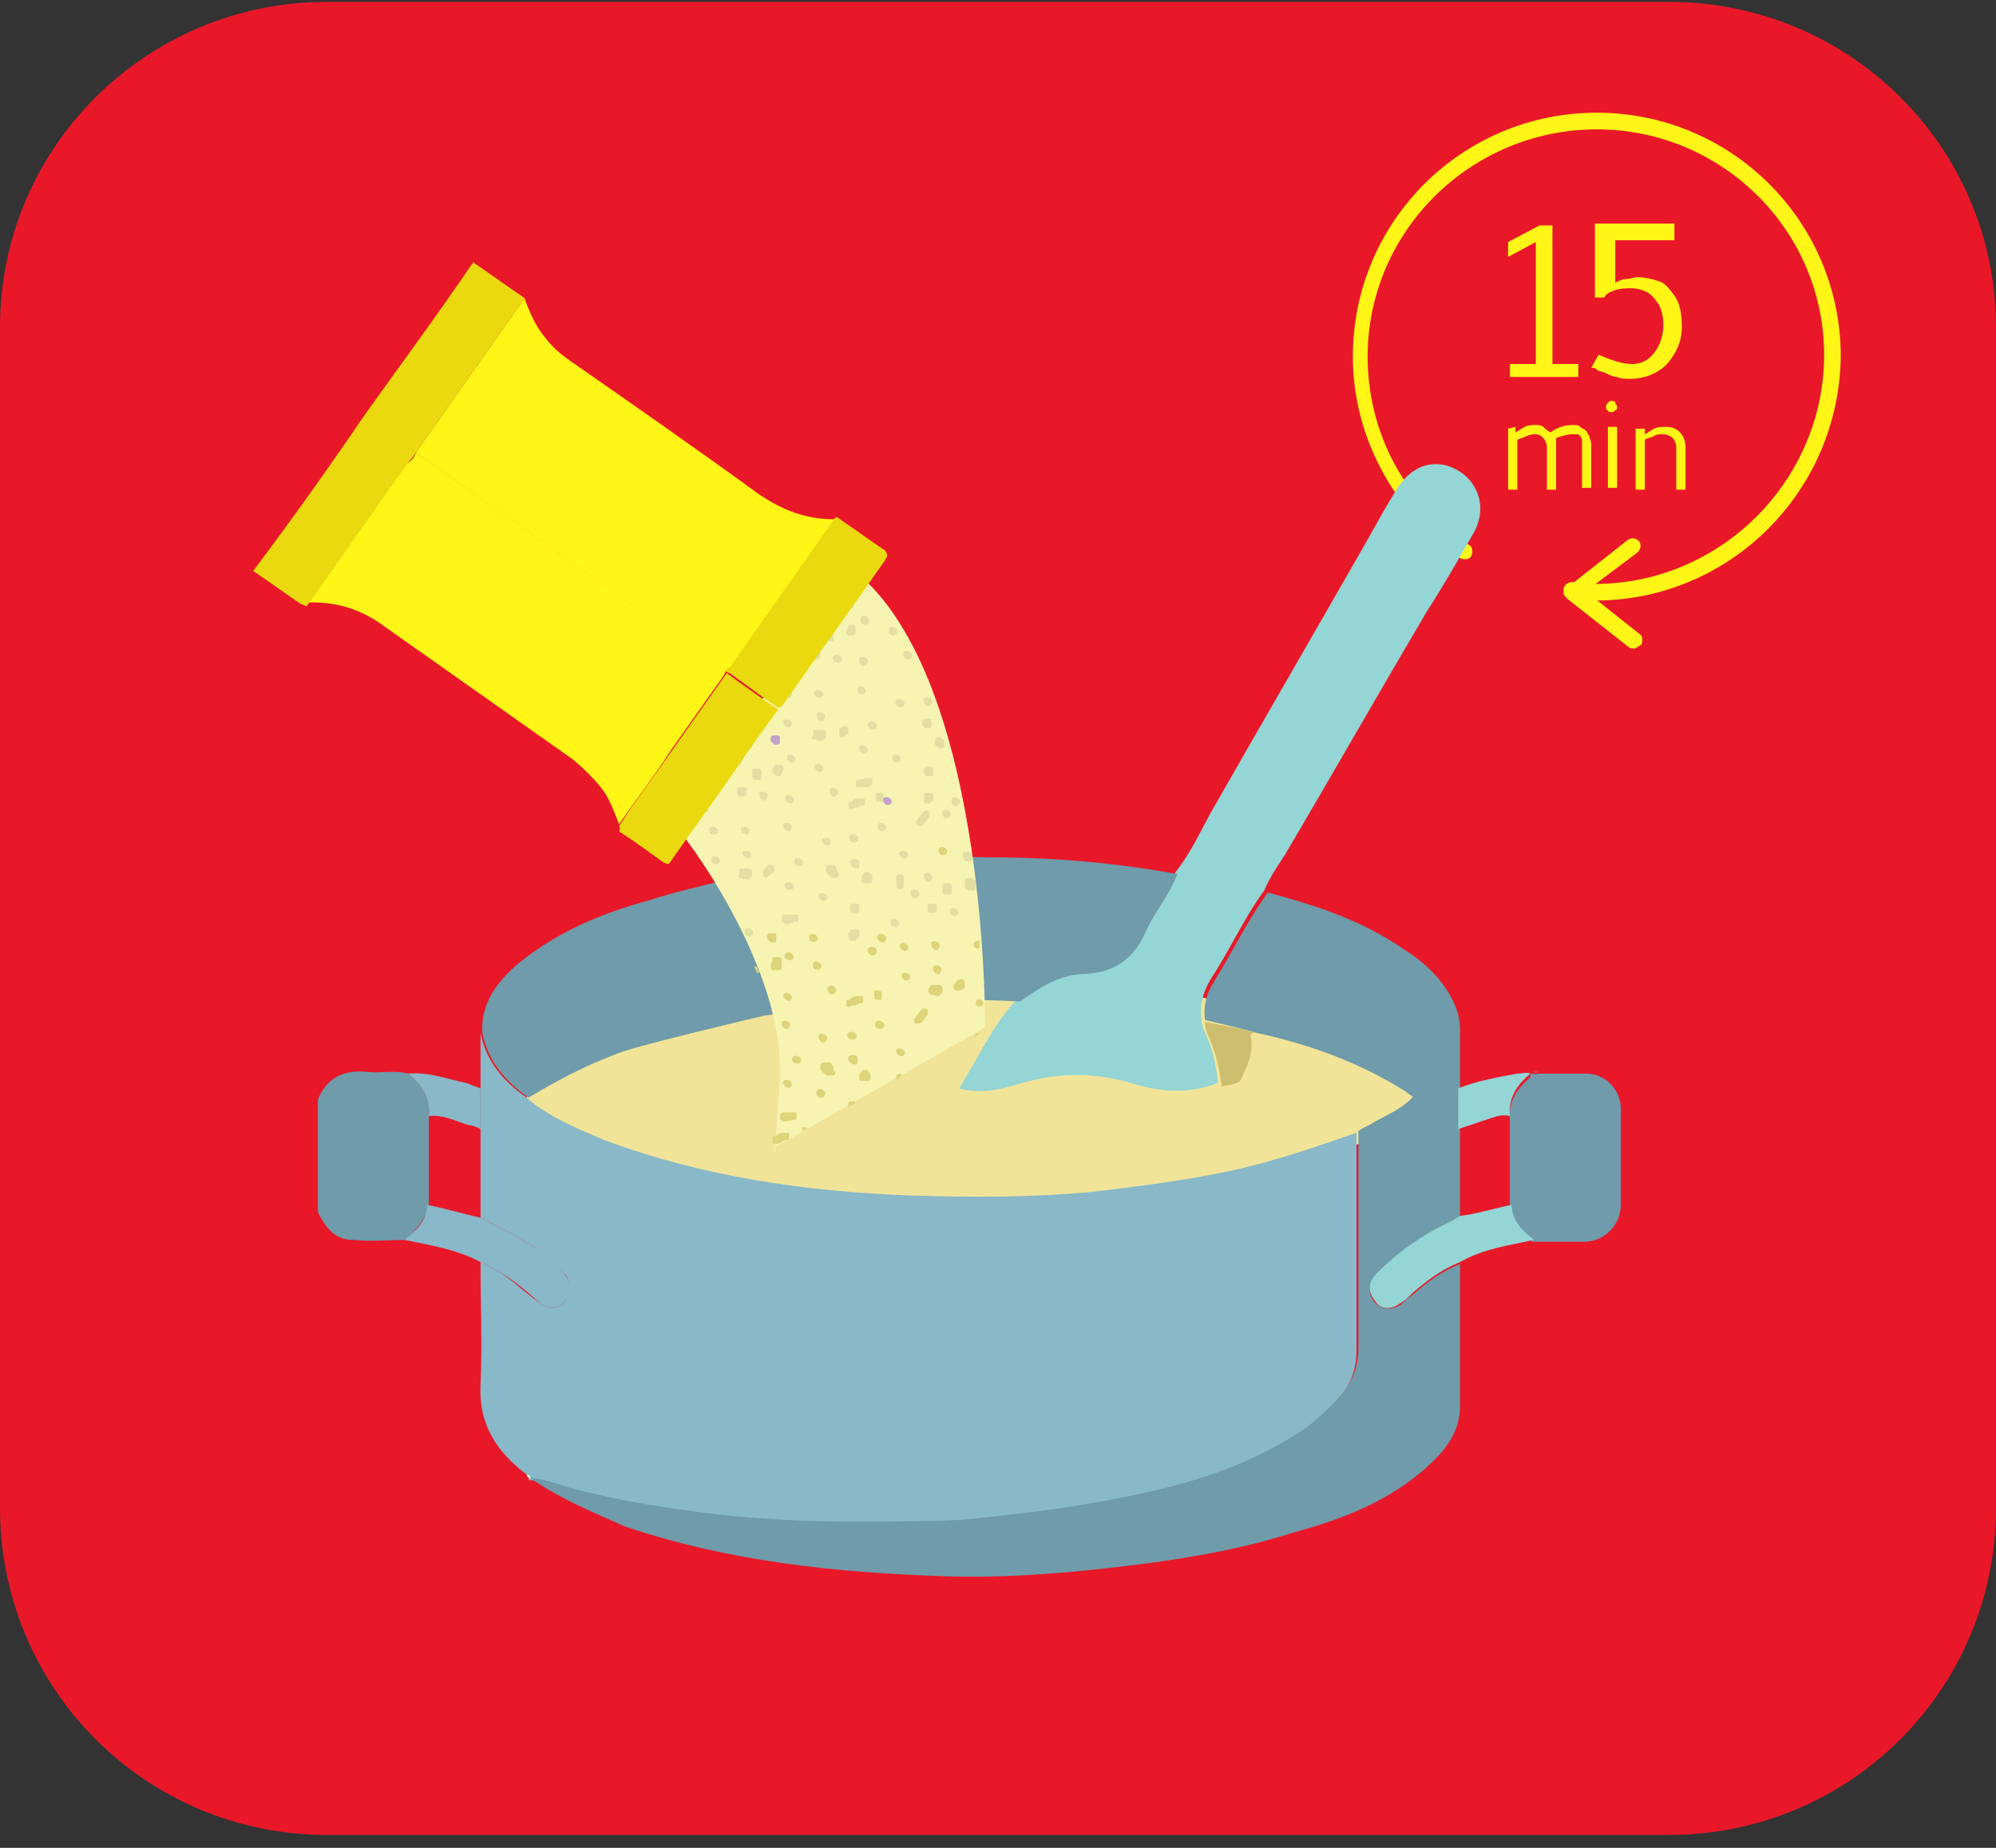 <?xml version="1.0" encoding="utf-8"?>
<!-- Generator: Adobe Illustrator 28.0.0, SVG Export Plug-In . SVG Version: 6.00 Build 0)  -->
<svg version="1.1" id="Layer_1" xmlns="http://www.w3.org/2000/svg" xmlns:xlink="http://www.w3.org/1999/xlink" x="0px" y="0px"
	 viewBox="0 0 108 100" style="enable-background:new 0 0 108 100;" xml:space="preserve">
<rect x="0" y="0" width="108" height="100" fill="#333333" stroke="none"/>
<style type="text/css">
	.st0{fill:#E91829;}
	.st1{fill:#FFF617;}
	.st2{fill:#F1E498;}
	.st3{fill:#6F9BAA;}
	.st4{fill:#89B8C8;}
	.st5{fill:#94D5D5;}
	.st6{fill:#FCF8C7;}
	.st7{fill:#5C9FD3;}
	.st8{fill:#CDBE6F;}
	.st9{fill:#F7F4B2;}
	.st10{fill:#E3DFA3;}
	.st11{fill:#C1A3CD;}
	.st12{fill:#DDD47B;}
	.st13{fill:#EAD90F;}
</style>
<path class="st0" d="M90.3,0.1H17.7C7.9,0.1,0,8,0,17.7v63.9c0,9.8,7.9,17.7,17.7,17.7h72.6c9.8,0,17.7-7.9,17.7-17.7V17.7
	C108,8,100.1,0.1,90.3,0.1z"/>
<path class="st1" d="M86.3,32.5c-0.4,0-0.8,0-1.3-0.1c-0.2,0-0.4-0.2-0.4-0.5c0-0.2,0.2-0.4,0.5-0.4c0.4,0,0.8,0.1,1.2,0.1
	c6.8,0,12.4-5.6,12.4-12.4C98.7,12.5,93.2,7,86.4,7C79.6,7,74,12.5,74,19.3c0,4.1,2,7.9,5.5,10.2c0.2,0.1,0.2,0.4,0.1,0.6
	c-0.1,0.2-0.4,0.2-0.6,0.1c-3.6-2.5-5.8-6.6-5.8-10.9c0-7.3,5.9-13.2,13.2-13.2c7.3,0,13.2,5.9,13.2,13.2
	C99.5,26.6,93.6,32.5,86.3,32.5z"/>
<path class="st1" d="M88.4,35.1c0,0-0.2,0-0.3-0.1l-3.3-2.6c0,0-0.2-0.2-0.2-0.3c0-0.1,0.1-0.2,0.2-0.3l3.3-2.6
	c0.2-0.1,0.4-0.1,0.6,0.1c0.1,0.2,0.1,0.4-0.1,0.6L85.8,32l2.9,2.3c0.2,0.1,0.2,0.4,0.1,0.6C88.6,35,88.5,35.1,88.4,35.1z"/>
<path class="st1" d="M82,23.1c0,0,0,0.2,0,0.3c0.2-0.1,0.3-0.2,0.5-0.3c0.2-0.1,0.4-0.1,0.6-0.1c0.1,0,0.3,0,0.4,0.1
	c0.1,0.1,0.2,0.2,0.4,0.3c0.4-0.3,0.8-0.4,1.2-0.4c0.2,0,0.3,0,0.4,0.1c0.1,0.1,0.2,0.1,0.3,0.2c0.1,0.1,0.1,0.2,0.2,0.3
	c0,0.1,0.1,0.3,0.1,0.4v2.4h-0.5v-2.3c0,0,0-0.2,0-0.3c0-0.1-0.1-0.2-0.1-0.2c-0.1-0.1-0.1-0.1-0.2-0.1c-0.1,0-0.2,0-0.2,0
	c-0.3,0-0.6,0.1-0.9,0.2c0,0.1,0,0.3,0,0.4v2.4h-0.5v-2.3c0-0.2-0.1-0.4-0.2-0.5c-0.1-0.1-0.2-0.2-0.4-0.2c-0.1,0-0.3,0-0.5,0.1
	s-0.3,0.1-0.5,0.2v2.7h-0.5v-2.9c0,0,0-0.3,0-0.4L82,23.1L82,23.1z"/>
<path class="st1" d="M86.9,22c0,0,0-0.1,0.1-0.2c0.1-0.1,0.1-0.1,0.2-0.1c0.1,0,0.2,0,0.2,0.1c0,0.1,0.1,0.1,0.1,0.2
	c0,0.1,0,0.2-0.1,0.2c-0.1,0.1-0.1,0.1-0.2,0.1c-0.1,0-0.2,0-0.2-0.1C86.9,22.2,86.9,22.1,86.9,22L86.9,22z M87,23.1h0.5v3.3H87
	V23.1z"/>
<path class="st1" d="M88.5,23.6c0,0,0-0.3,0-0.4h0.5c0,0,0,0.2,0,0.3c0.2-0.1,0.3-0.2,0.5-0.3c0.2-0.1,0.4-0.1,0.6-0.1
	c0.4,0,0.6,0.1,0.8,0.3c0.2,0.2,0.3,0.5,0.3,0.8v2.3h-0.5v-2.3c0-0.2-0.1-0.4-0.2-0.5c-0.1-0.1-0.3-0.2-0.5-0.2
	c-0.2,0-0.4,0-0.5,0.1c-0.2,0.1-0.4,0.1-0.5,0.2v2.7h-0.5L88.5,23.6L88.5,23.6z"/>
<path class="st1" d="M83.1,19.7v-6.6l-1.5,0.8v-0.8l1.7-0.9H84v7.5h1.4v0.7h-3.7v-0.7H83.1L83.1,19.7z"/>
<path class="st1" d="M90.6,12.2V13h-3.2v2.3c0.2-0.1,0.4-0.2,0.6-0.2s0.4-0.1,0.6-0.1c0.4,0,0.8,0.1,1.1,0.2
	c0.4,0.1,0.6,0.4,0.9,0.8c0.3,0.4,0.4,1,0.4,1.7c0,0.8-0.3,1.4-0.8,2c-0.5,0.5-1.2,0.8-2,0.8c-0.3,0-0.5,0-0.7-0.1
	c-0.2,0-0.4-0.1-0.6-0.2c-0.2-0.1-0.4-0.1-0.5-0.2c-0.1-0.1-0.2-0.1-0.3-0.1l0.4-0.7c0.7,0.3,1.3,0.5,1.8,0.5c0.5,0,0.9-0.2,1.2-0.6
	c0.3-0.4,0.5-0.9,0.5-1.5c0-0.5-0.1-0.9-0.3-1.2c-0.2-0.3-0.4-0.5-0.6-0.6c-0.2-0.1-0.5-0.2-0.8-0.2c-0.3,0-0.6,0-0.9,0.1
	s-0.5,0.2-0.6,0.4h-0.5v-4H90.6z"/>
<path class="st2" d="M27.6,60.3c0,0,7.2-9.3,29.7-7.1c0,0,10-0.7,19.7,5.9c0,0-9.1,10.5-30.7,6.6C24.7,61.8,38.9,66.1,27.6,60.3"/>
<path class="st3" d="M22,67.1c-0.9,0-1.9,0.1-2.9,0c-1,0-1.5-0.7-1.9-1.5v-6.1c0.5-1.2,1.4-1.6,2.6-1.5c0.8,0.1,1.5-0.1,2.3,0.1
	c0.7,0.6,1.2,1.3,1.1,2.3c0,1.6,0,3.2,0,4.7C23.1,66,22.5,66.5,22,67.1"/>
<path class="st4" d="M28.5,79.8c-1.6-1.2-2.6-2.7-2.5-4.8c0.1-2.3,0-4.5,0-6.7c0.2,0,0.4,0.2,0.6,0.3c1,0.5,1.7,1.3,2.6,1.9
	c0.5,0.4,1.1,0.3,1.4-0.1c0.3-0.4,0.3-1.2-0.1-1.5c-0.5-0.5-1.1-0.9-1.6-1.4C28,66.9,27,66.4,26,65.9c0-1.6,0-3.2,0-4.8
	c0-0.7,0-1.5,0-2.2c0-1,0-2,0-3c0.3,1.5,1.2,2.6,2.5,3.5c0,0,0.1,0.1,0.1,0.1c1.2,1,2.7,1.6,4.1,2.2c5.4,2,11,2.8,16.7,3
	c3.2,0.1,6.5,0.1,9.7-0.2c2.5-0.3,4.9-0.6,7.3-1.1c2.4-0.5,4.7-1.3,7-2.1c0,3.9,0,7.9,0,11.8c0,0.9-0.3,1.9-1,2.6
	c-0.7,0.8-1.5,1.5-2.5,2.1c-2.4,1.5-5,2.3-7.7,3c-2,0.5-4.1,0.9-6.2,1.1c-1.9,0.2-3.7,0.5-5.6,0.5c-4.3,0.1-8.7,0.1-12.9-0.5
	c-2.3-0.4-4.6-0.7-6.8-1.3c-0.7-0.2-1.4-0.5-2.1-0.5C28.7,79.9,28.5,79.8,28.5,79.8"/>
<path class="st3" d="M28.7,80c0.7,0,1.4,0.3,2.1,0.5c2.2,0.6,4.5,1,6.8,1.3c4.3,0.6,8.6,0.6,12.9,0.5c1.9,0,3.7-0.3,5.6-0.5
	c2.1-0.3,4.1-0.6,6.2-1.1c2.7-0.6,5.3-1.5,7.7-3c0.9-0.5,1.7-1.3,2.5-2.1c0.6-0.7,1-1.6,1-2.6c0-3.9,0-7.9,0-11.8
	c0.3-0.2,0.6-0.3,0.9-0.5c0.7-0.4,1.5-0.7,2.1-1.4c0.3-0.1,0.5-0.3,0.8-0.5c0.9-0.9,1.6-1.9,1.7-3.2c0,1.1,0,2.2,0,3.3
	c0,0.7,0,1.5,0,2.2v4.8c-0.2,0.1-0.3,0.2-0.5,0.3c-1.5,0.6-2.9,1.6-4,2.8c-0.5,0.5-0.5,1-0.1,1.5c0.4,0.4,0.9,0.4,1.4,0.1
	c0.2-0.2,0.4-0.4,0.6-0.5c0.8-0.7,1.6-1.3,2.6-1.7c0,2.6,0,5.1,0,7.7c0,1.4-0.8,2.4-1.8,3.3c-2,1.8-4.5,2.8-7.1,3.5
	c-3.4,1.1-6.9,1.6-10.5,2c-2.8,0.3-5.7,0.5-8.5,0.4c-5.9-0.2-11.7-0.8-17.3-2.7C32,81.8,30.3,81.1,28.7,80"/>
<path class="st3" d="M65.2,55.2c-0.1-0.8,0.1-1.5,0.5-2.1c1-1.6,1.8-3.3,2.9-4.8c2.6,0.7,5.1,1.5,7.4,3.1c0.8,0.5,1.5,1.1,2.1,1.9
	c0.5,0.7,0.9,1.5,0.9,2.4c-0.1,1.3-0.8,2.3-1.7,3.2c-0.2,0.2-0.5,0.4-0.8,0.5c-0.1-0.1-0.3-0.2-0.4-0.3c-2.5-1.6-5.3-2.6-8.1-3.2
	C67,55.6,66,55.4,65.2,55.2"/>
<path class="st3" d="M82.8,58.1c0,0,0.1,0,0.2,0c0.1,0.1,0.1,0,0.2,0c0.9,0,1.7,0,2.6,0c1.1,0,1.9,0.9,1.9,1.9c0,1.7,0,3.4,0,5.2
	c0,1.1-0.9,2-2,2c-0.9,0-1.9,0-2.8,0c-0.6-0.5-1.2-1-1.2-1.9c0-1.6,0-3.2,0-4.7c-0.1-1,0.4-1.7,1.1-2.3"/>
<path class="st4" d="M26,65.9c1,0.5,2,1,2.9,1.6c0.6,0.4,1.1,0.9,1.6,1.4c0.4,0.4,0.5,1.1,0.1,1.5c-0.3,0.4-0.9,0.5-1.4,0.1
	c-0.8-0.7-1.6-1.4-2.6-1.9c-0.2-0.1-0.4-0.3-0.6-0.3c-1.3-0.7-2.7-0.9-4.1-1.2c0.6-0.5,1.2-1,1.2-1.9C24.1,65.4,25.1,65.7,26,65.9z"
	/>
<path class="st5" d="M81.8,65.2c0,0.9,0.6,1.4,1.2,1.9c-1.4,0.3-2.8,0.5-4,1.2c-1,0.4-1.8,1-2.6,1.7c-0.2,0.2-0.4,0.4-0.6,0.5
	c-0.5,0.4-1.1,0.4-1.4-0.1c-0.4-0.5-0.4-1,0.1-1.5c1.2-1.2,2.5-2.1,4-2.8c0.2-0.1,0.3-0.2,0.5-0.3C79.9,65.7,80.8,65.4,81.8,65.2"/>
<path class="st4" d="M26,58.9c0,0.7,0,1.5,0,2.2c-0.2-0.1-0.4-0.2-0.6-0.2c-0.7-0.2-1.4-0.6-2.2-0.5c0.1-1-0.4-1.7-1.1-2.3
	c1.1-0.1,2.1,0.3,3.1,0.5C25.5,58.7,25.7,58.8,26,58.9"/>
<path class="st5" d="M82.8,58.1c-0.7,0.6-1.2,1.3-1.1,2.3c-0.4-0.1-0.7,0-1,0.1c-0.6,0.2-1.2,0.4-1.8,0.6c0-0.7,0-1.5,0-2.2
	c1-0.4,2.1-0.6,3.2-0.8C82.4,58.1,82.6,58,82.8,58.1"/>
<path class="st6" d="M28.5,79.8c0,0,0.2,0,0.2,0.2C28.6,80,28.5,79.9,28.5,79.8z"/>
<path class="st7" d="M83.2,58c0,0-0.1,0.1-0.2,0C83.1,58,83.2,58,83.2,58z"/>
<path class="st2" d="M67.1,58.5c0.7-0.1,1.4-0.1,2-0.1c0.5,0,0.9,0.3,1,0.8c0.1,0.6-0.2,1.2-0.8,1.2c-2,0-3.9,1.1-5.9,0.9
	c-1.1-0.1-2.1-0.3-3.1-0.7c-1.6-0.3-3.3-0.2-4.9,0.4c-1.8,0.5-3.6,0.4-5.3-0.2c-0.7-0.2-1.5-0.4-2.2-0.4c-0.5,0-1-0.3-1.2-0.8
	c-0.2-0.4,0-0.7,0.3-1c0.2-0.2,0.5-0.3,0.7-0.3c1.1,0,2.1,0.1,3.1,0.5c0.4,0.1,0.8,0.3,1.2,0.2c1.1,0.3,2.1,0.1,3.1-0.2
	c2.2-0.7,4.3-0.7,6.5,0c1.5,0.5,3,0.5,4.4-0.1C66.4,58.7,66.7,58.6,67.1,58.5"/>
<path class="st8" d="M67.1,58.5c-0.3,0.2-0.6,0.2-1,0.3c-0.1-0.9-0.3-1.8-0.7-2.7c-0.1-0.2-0.2-0.5-0.2-0.8c0.9,0.2,1.8,0.3,2.7,0.6
	c-0.2,0-0.3,0.1-0.2,0.3C67.8,57,67.5,57.7,67.1,58.5"/>
<path class="st5" d="M63.6,47.2c0.8-1,1.3-2.1,1.9-3.2c2.8-4.9,5.7-9.9,8.5-14.8c0.5-0.9,1-1.8,1.5-2.6c0.7-1.2,1.7-1.7,2.8-1.4
	c1.6,0.5,2.3,2.2,1.4,3.7c-0.8,1.4-1.6,2.8-2.5,4.2c-2.6,4.4-5.1,8.8-7.7,13.2c-0.4,0.6-0.8,1.2-1.1,1.9c-1.1,1.5-1.9,3.3-2.9,4.8
	c-0.4,0.7-0.6,1.4-0.5,2.1c0,0.3,0.1,0.5,0.2,0.8c0.4,0.8,0.6,1.7,0.7,2.7c-1.5,0.6-3,0.5-4.4,0.1c-2.2-0.7-4.3-0.7-6.5,0
	c-1,0.3-2.1,0.5-3.1,0.2c1-1.6,1.8-3.4,3.1-4.8c1.1-0.8,2.2-1.5,3.6-1.5c1.6-0.1,2.6-0.9,3.2-2.3C62.5,49.2,63.3,48.3,63.6,47.2"/>
<path class="st3" d="M53.7,46.4c-4.7-0.1-9.3,0.3-13.9,1.1c-1.7,0.4-3.4,0.8-4.6,1.2c-2.6,0.7-5,1.7-7.1,3.4c-1.2,1-2.1,2.2-2,3.8
	c0.3,1.5,1.2,2.6,2.5,3.5c1.5-0.9,3-1.7,4.6-2.3c0.7-0.4,7.6-2,8-2.1c0.3-0.1,3.2-0.4,4.4-0.5c3.2-0.3,6.4-0.5,9.6-0.3
	c1.1-0.8,2.2-1.5,3.6-1.5c1.6-0.1,2.6-0.9,3.2-2.3c0.5-1.1,1.3-2,1.7-3.1C60.4,46.7,57.1,46.4,53.7,46.4"/>
<path class="st9" d="M37.1,45.4c0,0,5.4,7,5.1,13c-0.4,6-0.3,3.7-0.3,3.7l11.4-6.5c0,0,0.2-20.3-7.9-25.3L37.1,45.4L37.1,45.4z"/>
<path class="st10" d="M37.1,45.4C37.1,45.4,37.1,45.3,37.1,45.4L37.1,45.4L37.1,45.4z"/>
<path class="st10" d="M40.1,41.3c0.2-0.2-0.2-0.5-0.4-0.3C39.6,41.3,40,41.6,40.1,41.3z"/>
<path class="st10" d="M37.6,44.7c0,0,0.1-0.2,0-0.3l-0.2,0.4C37.4,44.8,37.5,44.8,37.6,44.7z"/>
<path class="st10" d="M38.3,43.9c0.1-0.2-0.1-0.4-0.2-0.3l-0.2,0.3C37.9,43.8,38.2,44,38.3,43.9z"/>
<path class="st10" d="M39.4,42.2c0.2-0.2-0.2-0.5-0.4-0.3C38.9,42.2,39.2,42.5,39.4,42.2z"/>
<path class="st11" d="M40.9,39.9c0.2-0.2-0.2-0.5-0.4-0.3S40.7,40.1,40.9,39.9z"/>
<path class="st11" d="M41.9,40.3C41.9,40.3,41.9,40.3,41.9,40.3H42c0,0,0.1,0,0.1,0c0,0,0,0,0.1-0.1v-0.1c0,0,0-0.1,0-0.1
	c0,0,0,0,0-0.1c0,0,0-0.1-0.1-0.1c0,0-0.1,0-0.1,0c0,0-0.1,0-0.1,0c0,0-0.1,0-0.1,0c0,0,0,0-0.1,0.1c0,0,0,0,0,0.1c0,0,0,0.1,0,0.1
	L41.9,40.3C41.8,40.2,41.9,40.3,41.9,40.3"/>
<path class="st10" d="M43,41.2c0.2-0.2-0.2-0.5-0.4-0.3C42.5,41.2,42.9,41.4,43,41.2z"/>
<path class="st10" d="M40.5,45.1c0.2-0.2-0.2-0.5-0.4-0.3C40,45,40.4,45.3,40.5,45.1z"/>
<path class="st10" d="M38.9,46.7c0.2-0.2-0.2-0.5-0.4-0.3C38.4,46.7,38.7,46.9,38.9,46.7z"/>
<path class="st10" d="M38.8,45.1c0.2-0.2-0.2-0.5-0.4-0.3C38.3,45.1,38.6,45.3,38.8,45.1z"/>
<path class="st10" d="M40.4,43C40.4,43,40.4,43,40.4,43C40.4,43,40.4,42.9,40.4,43c0-0.1,0-0.2,0-0.2v-0.1c0,0,0-0.1-0.1-0.1
	c0,0,0,0-0.1,0c0,0-0.1,0-0.1,0c0,0,0,0-0.1,0s-0.1,0-0.1,0.1c0,0,0,0.1,0,0.1c0,0,0,0.1,0,0.1v0.1c0,0,0,0,0.1,0.1c0,0,0,0,0.1,0
	c0,0,0.1,0,0.1,0C40.3,43.1,40.3,43.1,40.4,43C40.4,43.1,40.4,43.1,40.4,43"/>
<path class="st10" d="M41.2,41.8C41.2,41.8,41.2,41.8,41.2,41.8v-0.1c0,0,0-0.1-0.1-0.1c0,0-0.1,0-0.1,0c0,0-0.1,0-0.1,0
	c0,0,0,0-0.1,0c0,0-0.1,0-0.1,0.1v0.1c0,0,0,0.1,0,0.1c0,0,0,0,0,0.1v0.1c0,0,0,0,0.1,0.1c0,0,0,0,0.1,0c0,0,0.1,0,0.1,0
	c0,0,0,0,0.1,0c0,0,0.1,0,0.1-0.1v-0.1C41.2,41.9,41.2,41.8,41.2,41.8z"/>
<path class="st10" d="M41.9,41.4c0,0,0,0.1-0.1,0.2c0,0,0,0.1,0,0.1c0,0,0,0.1,0,0.1c0,0,0,0,0.1,0.1c0,0,0,0,0.1,0.1H42
	c0,0,0.1,0,0.1,0c0,0,0,0,0.1,0c0,0,0.1-0.1,0.1-0.1c0-0.1,0-0.1,0.1-0.2c0,0,0-0.1,0-0.1c0,0,0-0.1,0-0.1c0,0,0,0-0.1-0.1
	c0,0,0,0-0.1,0h-0.1c0,0-0.1,0-0.1,0L41.9,41.4C42,41.3,41.9,41.4,41.9,41.4"/>
<path class="st10" d="M41.5,43.2c0.2-0.2-0.2-0.5-0.4-0.3C41,43.2,41.4,43.5,41.5,43.2z"/>
<path class="st10" d="M40.6,46.4c0.2-0.2-0.2-0.5-0.4-0.3C40.1,46.3,40.5,46.6,40.6,46.4z"/>
<path class="st10" d="M40,47.5c0,0,0.3,0.1,0.4,0.1c0.1,0,0.1,0,0.2-0.1c0,0,0,0,0.1-0.1c0,0,0-0.1,0-0.1c0-0.1,0-0.1,0-0.2
	c0,0-0.1-0.1-0.2-0.1c-0.1,0-0.2,0-0.2,0h0.1c0,0-0.1,0-0.1,0c-0.1,0-0.1,0-0.2,0c-0.1,0-0.1,0.1-0.1,0.1c0,0.1,0,0.1,0,0.2
	C39.9,47.5,39.9,47.5,40,47.5"/>
<path class="st10" d="M41.7,47.3C41.7,47.3,41.7,47.3,41.7,47.3c0.1-0.1,0.2-0.1,0.2-0.1c0,0,0,0,0-0.1c0,0,0-0.1,0-0.1
	c0,0,0-0.1,0-0.1c0,0,0,0,0,0c0,0-0.1-0.1-0.1-0.1h-0.1c0,0-0.1,0-0.1,0s-0.1,0-0.1,0.1c0,0,0,0-0.1,0.1c0,0,0,0-0.1,0.1
	c0,0,0,0.1,0,0.1c0,0,0,0.1,0,0.1c0,0,0,0,0,0.1c0,0,0.1,0.1,0.1,0.1h0.1C41.6,47.4,41.6,47.4,41.7,47.3"/>
<path class="st10" d="M42.8,44.9c0.2-0.2-0.2-0.5-0.4-0.3C42.3,44.9,42.7,45.1,42.8,44.9z"/>
<path class="st10" d="M42.9,43.4c0.2-0.2-0.2-0.5-0.4-0.3C42.4,43.4,42.8,43.6,42.9,43.4z"/>
<path class="st10" d="M44.5,41.7c0.2-0.2-0.2-0.5-0.4-0.3C44,41.7,44.4,41.9,44.5,41.7z"/>
<path class="st10" d="M45.3,43c0.2-0.2-0.2-0.5-0.4-0.3C44.8,43,45.1,43.3,45.3,43z"/>
<path class="st10" d="M43.4,46.8c0.2-0.2-0.2-0.5-0.4-0.3C42.9,46.8,43.2,47,43.4,46.8z"/>
<path class="st10" d="M42.9,48.1c0.2-0.2-0.2-0.5-0.4-0.3S42.7,48.3,42.9,48.1z"/>
<path class="st10" d="M42.6,50l0.4-0.1c0,0,0.1,0,0.1,0c0,0,0.1,0,0.1-0.1c0,0,0,0,0-0.1c0,0,0-0.1,0-0.1c0-0.1,0-0.1-0.1-0.1
	c0,0,0,0-0.1,0s-0.1,0-0.1,0c-0.1,0-0.2,0-0.4,0c0,0-0.1,0-0.1,0c0,0,0,0-0.1,0.1c0,0,0,0.1,0,0.1c0,0,0,0.1,0,0.1
	c0,0.1,0,0.1,0.1,0.1C42.4,50,42.5,50,42.6,50C42.5,50,42.6,50,42.6,50"/>
<path class="st10" d="M44.7,48.7c0.2-0.2-0.2-0.5-0.4-0.3C44.2,48.6,44.6,48.9,44.7,48.7z"/>
<path class="st10" d="M45.3,47.1c0,0,0-0.1-0.1-0.2c0,0,0-0.1-0.1-0.1c0,0,0,0-0.1,0c0,0-0.1,0-0.1,0h-0.1h0c0,0-0.1,0.1-0.1,0.1
	c0,0,0,0,0,0.1c0,0,0,0.1,0,0.1c0,0.1,0,0.1,0.1,0.2c0,0,0,0,0.1,0.1c0,0,0,0,0.1,0.1c0,0,0.1,0,0.1,0h0.1c0,0,0,0,0.1,0
	c0,0,0.1-0.1,0.1-0.1c0,0,0,0,0-0.1S45.3,47.2,45.3,47.1"/>
<path class="st10" d="M44.9,45.7c0.2-0.2-0.2-0.5-0.4-0.3C44.4,45.6,44.7,45.9,44.9,45.7z"/>
<path class="st10" d="M46.4,43.7c0,0,0.2-0.1,0.2-0.1c0,0,0,0-0.1,0c0.1,0,0.1,0,0.2,0c0.1,0,0.1,0,0.1-0.1c0,0,0-0.1,0-0.2
	c0-0.1,0-0.1-0.1-0.1c0,0-0.1,0-0.2,0c-0.1,0-0.2,0-0.3,0.1c-0.1,0-0.1,0.1-0.2,0.1c-0.1,0-0.1,0.1-0.1,0.1c0,0,0,0.1,0,0.2
	c0,0,0.1,0.1,0.1,0.1C46.3,43.7,46.3,43.7,46.4,43.7"/>
<path class="st10" d="M47.4,43.3C47.4,43.3,47.4,43.4,47.4,43.3c0,0.1,0.1,0.1,0.1,0.1h0.1c0,0,0.1,0,0.1,0c0,0,0.1,0,0.1,0
	c0,0,0,0,0,0c0,0,0-0.1,0-0.1c0,0,0,0,0-0.1s0-0.1,0-0.1c0,0,0,0,0-0.1c0,0,0,0-0.1-0.1h-0.1c0,0-0.1,0-0.1,0c0,0-0.1,0-0.1,0
	c0,0,0,0,0,0c0,0,0,0.1,0,0.1L47.4,43.3C47.4,43.2,47.4,43.3,47.4,43.3z"/>
<path class="st10" d="M47.9,44.9c0.2-0.2-0.2-0.5-0.4-0.3C47.4,44.9,47.7,45.1,47.9,44.9z"/>
<path class="st10" d="M46.4,45.5c0.2-0.2-0.2-0.5-0.4-0.3S46.2,45.8,46.4,45.5z"/>
<path class="st10" d="M46.1,46.9L46.1,46.9L46.1,46.9c0.1,0.1,0.2,0.1,0.2,0.1h0.1c0,0,0.1,0,0.1-0.1c0,0,0,0,0-0.1c0,0,0-0.1,0-0.1
	v-0.1c0,0-0.1-0.1-0.1-0.1c0,0,0,0,0,0c0,0-0.1,0-0.1,0c0,0-0.1,0-0.1,0c0,0-0.1,0-0.1,0c0,0,0,0-0.1,0.1c0,0,0,0,0,0.1
	C46,46.7,46,46.7,46.1,46.9L46.1,46.9C46,46.8,46.1,46.9,46.1,46.9"/>
<path class="st10" d="M46.6,47.6c0,0,0,0.1,0,0.1c0,0,0,0.1,0.1,0.1c0,0,0,0,0.1,0c0,0,0.1,0,0.1,0h0.1c0,0,0,0,0.1,0
	c0,0,0.1-0.1,0.1-0.1c0,0,0,0,0-0.1s0-0.1,0-0.1c0,0,0-0.1,0-0.1c0,0,0-0.1-0.1-0.1c0,0,0,0-0.1-0.1c0,0-0.1,0-0.1,0h-0.1h0
	c0,0-0.1,0.1-0.1,0.1C46.6,47.4,46.6,47.5,46.6,47.6C46.6,47.5,46.6,47.6,46.6,47.6"/>
<path class="st10" d="M46,49C46,49,46,49,46,49C46,49,46,49.1,46,49c0,0.1,0,0.2,0,0.2v0.1c0,0,0,0,0.1,0.1c0,0,0,0,0.1,0
	c0,0,0.1,0,0.1,0c0,0,0,0,0.1,0c0,0,0.1,0,0.1-0.1c0,0,0,0,0,0c0,0,0-0.1,0-0.1c0,0,0-0.1,0-0.1v-0.1c0,0,0-0.1-0.1-0.1
	c0,0,0,0-0.1,0c0,0-0.1,0-0.1,0C46.1,48.9,46.1,48.9,46,49C46,48.9,46,48.9,46,49"/>
<path class="st12" d="M44.2,50.9c0.2-0.2-0.2-0.5-0.4-0.3C43.7,50.9,44,51.1,44.2,50.9z"/>
<path class="st10" d="M46.2,50.9c0,0,0.1,0,0.1,0c0,0,0,0,0.1-0.1c0,0,0,0,0.1-0.1c0,0,0-0.1,0-0.1c0,0,0-0.1,0-0.1c0,0,0,0,0-0.1
	c0,0-0.1-0.1-0.1-0.1h-0.1c0,0-0.1,0-0.1,0c0,0-0.1,0-0.1,0c0,0-0.1,0-0.1,0.1c0,0,0,0-0.1,0.1c0,0,0,0.1,0,0.1c0,0,0,0.1,0,0.1
	c0,0,0,0,0,0.1c0,0,0.1,0.1,0.1,0.1H46.2C46.1,50.9,46.2,50.9,46.2,50.9z"/>
<path class="st10" d="M48.9,47.9v-0.3c0,0,0-0.1,0-0.1c0,0,0-0.1,0-0.1c0,0,0,0-0.1-0.1c0,0,0,0-0.1,0c-0.1,0-0.1,0-0.2,0.1
	c0,0,0,0,0,0c0,0,0,0.1,0,0.1c0,0.1,0,0.2,0,0.3c0,0,0,0.1,0,0.1c0,0,0,0.1,0,0.1c0,0,0,0,0.1,0.1c0,0,0.1,0,0.1,0
	c0.1,0,0.1,0,0.2-0.1c0,0,0,0,0,0C48.9,48,49,47.9,48.9,47.9"/>
<path class="st10" d="M49.1,46.4c0.2-0.2-0.2-0.5-0.4-0.3S48.9,46.6,49.1,46.4z"/>
<path class="st10" d="M50,44.6c0,0,0.2-0.3,0.3-0.4c0,0,0-0.1,0-0.2c0-0.1,0-0.1-0.1-0.1c-0.1-0.1-0.2,0-0.3,0.1
	c-0.1,0.1-0.2,0.3-0.3,0.4c0,0-0.1,0.1,0,0.2c0,0.1,0,0.1,0.1,0.1C49.8,44.7,49.9,44.7,50,44.6z"/>
<path class="st10" d="M44.1,33.9c0.2-0.2-0.2-0.5-0.4-0.3C43.6,33.9,43.9,34.1,44.1,33.9z"/>
<path class="st11" d="M41.6,37.2c0,0,0-0.1,0-0.1L41.6,37.2C41.5,37.3,41.6,37.3,41.6,37.2"/>
<path class="st11" d="M42.3,36.4c0,0,0-0.3-0.1-0.3L42,36.5C42,36.5,42.2,36.6,42.3,36.4"/>
<path class="st10" d="M43.4,34.8c0.2-0.2-0.2-0.5-0.4-0.3v0C42.9,34.8,43.2,35,43.4,34.8"/>
<path class="st10" d="M44.8,32.5c0.2-0.2-0.2-0.5-0.4-0.3C44.3,32.5,44.7,32.7,44.8,32.5z"/>
<path class="st10" d="M45.8,32.9C45.8,32.9,45.9,32.9,45.8,32.9H46c0,0,0.1,0,0.1,0c0,0,0.1,0,0.1-0.1c0,0,0,0,0-0.1
	c0,0,0-0.1,0-0.1v-0.1c0,0-0.1-0.1-0.1-0.1c0,0-0.1,0-0.1,0c0,0-0.1,0-0.1,0c0,0-0.1,0-0.1,0c0,0,0,0-0.1,0.1v0.1c0,0,0,0.1,0,0.1
	c0,0,0,0,0,0.1C45.7,32.8,45.7,32.9,45.8,32.9"/>
<path class="st10" d="M47,33.7c0.2-0.2-0.2-0.5-0.4-0.3S46.8,34,47,33.7z"/>
<path class="st10" d="M44.5,37.7c0.2-0.2-0.2-0.5-0.4-0.3C43.9,37.6,44.3,37.9,44.5,37.7z"/>
<path class="st10" d="M42.8,39.3c0.2-0.2-0.2-0.5-0.4-0.3C42.3,39.2,42.7,39.5,42.8,39.3z"/>
<path class="st10" d="M42.8,37.7c0.2-0.2-0.2-0.5-0.4-0.3S42.6,37.9,42.8,37.7z"/>
<path class="st10" d="M44.4,35.6C44.4,35.6,44.4,35.6,44.4,35.6C44.4,35.6,44.4,35.5,44.4,35.6c0-0.1,0-0.2,0-0.2v-0.1
	c0,0,0,0-0.1-0.1c0,0,0,0-0.1,0c0,0-0.1,0-0.1,0c0,0,0,0-0.1,0c0,0-0.1,0-0.1,0.1c0,0,0,0,0,0c0,0,0,0.1,0,0.1c0,0,0,0.1,0,0.1v0.1
	c0,0,0,0.1,0.1,0.1c0,0,0,0,0.1,0c0,0,0.1,0,0.1,0C44.2,35.7,44.2,35.7,44.4,35.6C44.3,35.7,44.3,35.7,44.4,35.6"/>
<path class="st10" d="M45.1,34.3L45.1,34.3v-0.1c0,0,0-0.1-0.1-0.1c0,0-0.1,0-0.1,0c0,0-0.1,0-0.1,0c0,0,0,0-0.1,0s-0.1,0-0.1,0.1
	c0,0,0,0,0,0.1c0,0,0,0.1,0,0.1c0,0,0,0,0,0.1v0.1c0,0,0,0,0.1,0.1c0,0,0,0,0.1,0h0.1c0,0,0,0,0.1,0s0.1,0,0.1-0.1c0,0,0,0,0-0.1
	C45.1,34.4,45.1,34.4,45.1,34.3"/>
<path class="st10" d="M45.9,33.9c0,0,0,0.1-0.1,0.2c0,0,0,0.1,0,0.1c0,0,0,0.1,0,0.1c0,0,0,0,0.1,0.1c0,0,0,0,0.1,0H46
	c0,0,0.1,0,0.1,0c0,0,0,0,0.1,0c0,0,0.1-0.1,0.1-0.1c0-0.1,0-0.1,0-0.2c0,0,0-0.1,0-0.1c0,0,0-0.1,0-0.1c0,0,0,0-0.1-0.1
	c0,0,0,0-0.1,0h-0.1C46.1,33.8,46,33.8,45.9,33.9C46,33.8,45.9,33.8,45.9,33.9C45.9,33.8,45.8,33.9,45.9,33.9"/>
<path class="st10" d="M45.5,35.8c0.2-0.2-0.2-0.5-0.4-0.3S45.3,36,45.5,35.8z"/>
<path class="st10" d="M44.6,38.9c0.2-0.2-0.2-0.5-0.4-0.3C44.1,38.9,44.5,39.2,44.6,38.9z"/>
<path class="st10" d="M44,40c0,0,0.3,0.1,0.4,0.1c0.1,0,0.1,0,0.2-0.1c0,0,0,0,0.1-0.1c0,0,0-0.1,0-0.1c0-0.1,0-0.1,0-0.2
	c0,0-0.1-0.1-0.2-0.1c-0.1,0-0.2,0-0.2,0h0.1c0,0-0.1,0-0.1,0c-0.1,0-0.1,0-0.2,0c-0.1,0-0.1,0.1-0.1,0.1c0,0.1,0,0.1,0,0.2
	C43.8,40,43.9,40,44,40"/>
<path class="st10" d="M45.6,39.9C45.6,39.9,45.7,39.9,45.6,39.9c0.1-0.1,0.2-0.1,0.2-0.1c0,0,0-0.1,0.1-0.1c0,0,0-0.1,0-0.1
	c0,0,0-0.1,0-0.1c0,0,0,0,0-0.1c0,0-0.1-0.1-0.1-0.1h-0.1c0,0-0.1,0-0.1,0s-0.1,0-0.1,0.1c0,0-0.1,0-0.1,0.1c0,0,0,0,0,0.1
	c0,0,0,0.1,0,0.1c0,0,0,0.1,0,0.1c0,0,0,0,0,0c0,0,0.1,0.1,0.1,0.1L45.6,39.9C45.6,39.9,45.6,39.9,45.6,39.9"/>
<path class="st10" d="M46.8,37.5c0.2-0.2-0.2-0.5-0.4-0.3C46.3,37.5,46.6,37.7,46.8,37.5z"/>
<path class="st10" d="M46.9,35.9c0.2-0.2-0.2-0.5-0.4-0.3C46.4,35.9,46.7,36.2,46.9,35.9z"/>
<path class="st10" d="M48.5,34.3c0.2-0.2-0.2-0.5-0.4-0.3C48,34.3,48.3,34.5,48.5,34.3z"/>
<path class="st10" d="M49.3,35.6c0.2-0.2-0.2-0.5-0.4-0.3C48.8,35.6,49.1,35.8,49.3,35.6z"/>
<path class="st10" d="M47.4,39.4c0.2-0.2-0.2-0.5-0.4-0.3C46.8,39.3,47.2,39.6,47.4,39.4z"/>
<path class="st10" d="M46.9,40.7c0.2-0.2-0.2-0.5-0.4-0.3C46.4,40.6,46.7,40.9,46.9,40.7z"/>
<path class="st10" d="M46.6,42.6h0.4c0,0,0.1-0.1,0.1-0.1c0,0,0.1,0,0.1-0.1c0,0,0-0.1,0-0.1c0,0,0-0.1,0-0.1c0-0.1,0-0.1-0.1-0.1
	c0,0,0,0-0.1,0c0,0-0.1,0-0.1,0l-0.4,0.1h-0.1c0,0,0,0-0.1,0.1c0,0,0,0.1,0,0.1c0,0,0,0.1,0,0.1c0,0.1,0,0.1,0.1,0.1
	C46.4,42.6,46.4,42.6,46.6,42.6C46.5,42.6,46.5,42.6,46.6,42.6"/>
<path class="st10" d="M48.7,41.2c0.2-0.2-0.2-0.5-0.4-0.3C48.2,41.2,48.5,41.4,48.7,41.2z"/>
<path class="st10" d="M48.9,38.2c0.2-0.2-0.2-0.5-0.4-0.3S48.7,38.4,48.9,38.2z"/>
<path class="st10" d="M50.4,38.1c0.2-0.2-0.2-0.5-0.4-0.3C49.9,38.1,50.2,38.3,50.4,38.1z"/>
<path class="st10" d="M50,39.4C50,39.4,50,39.4,50,39.4L50,39.4c0.1,0,0.2,0,0.2,0c0,0,0.1,0,0.1,0c0,0,0.1,0,0.1-0.1v-0.1
	c0,0,0.1-0.1,0-0.1c0,0,0,0,0-0.1c0,0,0-0.1-0.1-0.1c0,0,0,0,0,0c0,0-0.1,0-0.1,0c0,0-0.1,0-0.1,0c0,0-0.1,0-0.1,0c0,0,0,0-0.1,0.1
	c0,0,0,0,0,0.1c0,0,0,0.1,0,0.1c0,0,0,0,0,0.1C50,39.3,50,39.3,50,39.4"/>
<path class="st10" d="M50.6,40.2c0,0,0,0.1,0,0.1c0,0,0,0.1,0.1,0.1c0,0,0,0,0.1,0.1c0,0,0.1,0,0.1,0h0.1h0c0,0,0.1-0.1,0.1-0.1
	c0,0,0,0,0-0.1c0,0,0-0.1,0-0.1s0-0.1,0-0.1c0,0,0-0.1-0.1-0.1c0,0,0,0-0.1-0.1c0,0-0.1,0-0.1,0h-0.1h0c0,0-0.1,0.1-0.1,0.1
	c0,0,0,0,0,0.1C50.6,40.1,50.6,40.1,50.6,40.2"/>
<path class="st10" d="M50,41.6C50,41.6,50,41.6,50,41.6C50,41.6,50,41.7,50,41.6c0,0.1,0,0.2,0,0.2v0.1c0,0,0,0,0.1,0.1
	c0,0,0,0,0.1,0s0.1,0,0.1,0c0,0,0,0,0.1,0s0.1,0,0.1-0.1c0,0,0,0,0,0c0,0,0-0.1,0-0.1c0,0,0-0.1,0-0.1v-0.1c0,0,0-0.1-0.1-0.1
	c0,0,0,0-0.1,0s-0.1,0-0.1,0C50.1,41.5,50.1,41.5,50,41.6C50,41.5,50,41.5,50,41.6"/>
<path class="st11" d="M48.2,43.5c0.2-0.2-0.2-0.5-0.4-0.3C47.7,43.4,48,43.7,48.2,43.5z"/>
<path class="st10" d="M50.2,43.5c0,0,0.1,0,0.1,0c0,0,0,0,0.1-0.1c0,0,0,0,0.1-0.1c0,0,0-0.1,0-0.1c0,0,0-0.1,0-0.1c0,0,0,0,0-0.1
	c0,0-0.1-0.1-0.1-0.1h-0.1c0,0-0.1,0-0.1,0c0,0-0.1,0-0.1,0c0,0-0.1,0-0.1,0.1c0,0,0,0,0,0.1c0,0,0,0.1,0,0.1c0,0,0,0.1,0,0.1
	c0,0,0,0,0,0.1c0,0,0.1,0.1,0.1,0.1H50.2C50.1,43.5,50.2,43.5,50.2,43.5"/>
<path class="st12" d="M42.3,61.8c0,0,0.2-0.1,0.2-0.1c0,0,0,0-0.1,0c0.1,0,0.1,0,0.2,0l0.1-0.1c0,0,0-0.1,0-0.2c0-0.1,0-0.1-0.1-0.1
	c0,0-0.1,0-0.2,0c-0.1,0-0.2,0-0.3,0.1c-0.1,0-0.1,0.1-0.2,0.1c-0.1,0-0.1,0.1-0.1,0.1c0,0.1,0,0.1,0,0.2c0,0.1,0.1,0.1,0.1,0.1
	C42.1,61.9,42.2,61.9,42.3,61.8"/>
<path class="st12" d="M43.7,61.1L43.7,61.1L43.7,61.1c-0.1-0.1-0.2-0.1-0.2-0.1c0,0-0.1,0-0.1,0c0,0,0,0,0,0c0,0,0,0.1,0,0.1v0.1
	L43.7,61.1L43.7,61.1z"/>
<path class="st10" d="M40.7,50.6c0.2-0.2-0.2-0.5-0.4-0.3C40.2,50.6,40.6,50.8,40.7,50.6z"/>
<path class="st12" d="M41.7,51C41.7,51,41.8,51,41.7,51h0.1c0,0,0.1,0,0.1,0c0,0,0.1,0,0.1-0.1v-0.1c0,0,0-0.1,0-0.1c0,0,0,0,0-0.1
	s0-0.1-0.1-0.1c0,0-0.1,0-0.1,0c0,0-0.1,0-0.1,0c0,0-0.1,0-0.1,0c0,0,0,0-0.1,0.1c0,0,0,0,0,0.1c0,0,0,0.1,0,0.1L41.7,51
	C41.7,50.9,41.7,51,41.7,51"/>
<path class="st12" d="M42.9,51.9c0.2-0.2-0.2-0.5-0.4-0.3S42.7,52.1,42.9,51.9z"/>
<path class="st12" d="M41,52.5L41,52.5v-0.1c0,0,0-0.1-0.1-0.1c0,0,0,0-0.1,0l0.2,0.4C41.1,52.6,41.1,52.5,41,52.5"/>
<path class="st12" d="M41.8,52c0,0,0,0.1-0.1,0.2c0,0,0,0.1,0,0.1c0,0,0,0.1,0,0.1c0,0,0,0,0.1,0.1c0,0,0,0,0.1,0h0.1
	c0,0,0.1,0,0.1,0h0.1c0,0,0.1-0.1,0.1-0.1c0-0.1,0-0.1,0-0.2c0,0,0-0.1,0-0.1c0,0,0-0.1,0-0.1c0,0,0,0,0-0.1c0,0,0,0-0.1-0.1H42
	c0,0-0.1,0-0.1,0h-0.1C41.8,51.9,41.8,52,41.8,52"/>
<path class="st12" d="M42.7,55.6c0.2-0.2-0.2-0.5-0.4-0.3C42.2,55.6,42.6,55.8,42.7,55.6z"/>
<path class="st12" d="M42.8,54.1c0.2-0.2-0.2-0.5-0.4-0.3C42.3,54,42.7,54.3,42.8,54.1z"/>
<path class="st12" d="M44.4,52.4c0.2-0.2-0.2-0.5-0.4-0.3C43.9,52.4,44.2,52.6,44.4,52.4z"/>
<path class="st12" d="M45.2,53.7c0.2-0.2-0.2-0.5-0.4-0.3C44.7,53.7,45,54,45.2,53.7z"/>
<path class="st12" d="M43.3,57.5c0.2-0.2-0.2-0.5-0.4-0.3C42.7,57.4,43.1,57.7,43.3,57.5z"/>
<path class="st12" d="M42.8,58.8c0.2-0.2-0.2-0.5-0.4-0.3C42.3,58.7,42.6,59,42.8,58.8z"/>
<path class="st12" d="M42.5,60.7l0.4-0.1c0,0,0.1,0,0.1,0c0,0,0.1,0,0.1-0.1c0,0,0-0.1,0-0.1c0,0,0-0.1,0-0.1c0-0.1,0-0.1-0.1-0.1
	c0,0,0,0-0.1,0c0,0-0.1,0-0.1,0c-0.1,0-0.2,0-0.4,0c0,0-0.1,0-0.1,0c0,0,0,0-0.1,0.1c0,0,0,0.1,0,0.1c0,0,0,0.1,0,0.1
	c0,0.1,0,0.1,0.1,0.1C42.3,60.7,42.3,60.7,42.5,60.7C42.4,60.7,42.4,60.7,42.5,60.7"/>
<path class="st12" d="M44.6,59.3c0.2-0.2-0.2-0.5-0.4-0.3C44.1,59.3,44.4,59.6,44.6,59.3z"/>
<path class="st12" d="M45.1,57.8c0,0,0-0.1-0.1-0.2c0,0,0-0.1-0.1-0.1c0,0,0,0-0.1,0c0,0-0.1,0-0.1,0h-0.1h-0.1c0,0-0.1,0.1-0.1,0.1
	c0,0,0,0,0,0.1c0,0,0,0.1,0,0.1c0,0.1,0,0.1,0.1,0.2c0,0,0,0,0.1,0.1c0,0,0,0,0.1,0.1c0,0,0.1,0,0.1,0H45c0,0,0,0,0.1,0
	c0,0,0.1-0.1,0.1-0.1c0,0,0,0,0-0.1C45.1,58,45.1,57.9,45.1,57.8"/>
<path class="st12" d="M44.7,56.3c0.2-0.2-0.2-0.5-0.4-0.3C44.2,56.3,44.6,56.6,44.7,56.3z"/>
<path class="st12" d="M46.3,54.4c0,0,0.2-0.1,0.2-0.1c0,0,0,0-0.1,0c0.1,0,0.1,0,0.2,0c0.1,0,0.1,0,0.1-0.1c0,0,0-0.1,0-0.2
	c0-0.1,0-0.1-0.1-0.1c0,0-0.1,0-0.2,0c-0.1,0-0.2,0-0.3,0.1c-0.1,0-0.1,0.1-0.2,0.1c-0.1,0-0.1,0.1-0.1,0.1c0,0,0,0.1,0,0.2
	s0.1,0.1,0.1,0.1C46.1,54.4,46.2,54.4,46.3,54.4"/>
<path class="st12" d="M47.3,54C47.3,54,47.3,54,47.3,54c0,0.1,0.1,0.1,0.1,0.1h0.1c0,0,0.1,0,0.1,0c0,0,0.1,0,0.1,0c0,0,0,0,0,0
	c0,0,0-0.1,0-0.1c0,0,0,0,0-0.1c0,0,0-0.1,0-0.1c0,0,0,0,0-0.1c0,0,0,0-0.1-0.1h-0.1c0,0-0.1,0-0.1,0c0,0-0.1,0-0.1,0c0,0,0,0,0,0
	c0,0,0,0.1,0,0.1L47.3,54C47.3,53.9,47.3,54,47.3,54z"/>
<path class="st12" d="M47.8,55.6c0.2-0.2-0.2-0.5-0.4-0.3C47.2,55.6,47.6,55.8,47.8,55.6z"/>
<path class="st12" d="M46.3,56.2c0.2-0.2-0.2-0.5-0.4-0.3S46.1,56.4,46.3,56.2z"/>
<path class="st12" d="M46,57.5L46,57.5L46,57.5c0.1,0.1,0.2,0.1,0.2,0.1h0.1c0,0,0.1,0,0.1-0.1c0,0,0,0,0-0.1c0,0,0-0.1,0-0.1v-0.1
	c0,0-0.1-0.1-0.1-0.1c0,0,0,0,0,0c0,0-0.1,0-0.1,0c0,0-0.1,0-0.1,0c0,0-0.1,0-0.1,0c0,0,0,0-0.1,0.1c0,0,0,0,0,0.1c0,0,0,0.1,0,0.1
	L46,57.5C45.9,57.5,45.9,57.5,46,57.5"/>
<path class="st12" d="M46.5,58.3c0,0,0,0.1,0,0.1c0,0,0,0.1,0.1,0.1c0,0,0,0,0.1,0c0,0,0.1,0,0.1,0h0.1c0,0,0,0,0.1,0
	c0,0,0.1-0.1,0.1-0.1c0,0,0,0,0-0.1c0,0,0-0.1,0-0.1c0,0,0-0.1,0-0.1c0,0,0,0-0.1-0.1c0,0,0,0-0.1-0.1c0,0-0.1,0-0.1,0h-0.1h0
	c0,0-0.1,0.1-0.1,0.1C46.5,58.1,46.5,58.1,46.5,58.3C46.5,58.2,46.5,58.2,46.5,58.3"/>
<path class="st12" d="M45.9,59.7C45.9,59.7,45.9,59.7,45.9,59.7C45.9,59.7,45.9,59.8,45.9,59.7c0,0.1,0,0.2,0,0.2l0.4-0.2
	c0,0,0,0-0.1-0.1c0,0,0,0-0.1,0c0,0-0.1,0-0.1,0C46,59.6,46,59.6,45.9,59.7C45.9,59.6,45.9,59.6,45.9,59.7z"/>
<path class="st12" d="M48.8,58.2L48.8,58.2C48.8,58.2,48.8,58.1,48.8,58.2c-0.1-0.1-0.1-0.1-0.1-0.1c-0.1,0-0.1,0-0.2,0.1
	c0,0,0,0,0,0c0,0,0,0.1,0,0.1v0.2L48.8,58.2L48.8,58.2z"/>
<path class="st12" d="M48.9,57.1c0.2-0.2-0.2-0.5-0.4-0.3C48.4,57,48.8,57.3,48.9,57.1z"/>
<path class="st12" d="M49.9,55.3c0,0,0.2-0.3,0.3-0.4c0,0,0-0.1,0-0.2c0-0.1,0-0.1-0.1-0.1c-0.1-0.1-0.2,0-0.3,0.1
	c-0.1,0.1-0.2,0.3-0.3,0.4c0,0-0.1,0.1,0,0.2c0,0.1,0,0.1,0.1,0.1C49.7,55.4,49.8,55.4,49.9,55.3z"/>
<path class="st12" d="M47.4,51.6c0.2-0.2-0.2-0.5-0.4-0.3S47.2,51.9,47.4,51.6z"/>
<path class="st10" d="M50.4,47.6c0.2-0.2-0.2-0.5-0.4-0.3C49.9,47.6,50.3,47.9,50.4,47.6z"/>
<path class="st12" d="M47.9,50.9c0.2-0.2-0.2-0.5-0.4-0.3S47.8,51.2,47.9,50.9z"/>
<path class="st10" d="M48.6,50.1c0.2-0.2-0.2-0.5-0.4-0.3C48.1,50.1,48.5,50.3,48.6,50.1z"/>
<path class="st10" d="M49.7,48.5c0.2-0.2-0.2-0.5-0.4-0.3C49.2,48.5,49.5,48.8,49.7,48.5z"/>
<path class="st12" d="M51.2,46.2c0.2-0.2-0.2-0.5-0.4-0.3C50.7,46.2,51,46.4,51.2,46.2z"/>
<path class="st10" d="M52.2,46.6C52.2,46.6,52.2,46.6,52.2,46.6c0.1,0,0.1,0,0.2,0c0,0,0.1,0,0.1,0c0,0,0,0,0.1-0.1c0,0,0,0,0-0.1
	s0-0.1,0-0.1v-0.1c0,0-0.1-0.1-0.1-0.1c0,0-0.1,0-0.1,0c0,0-0.1,0-0.1,0c0,0-0.1,0-0.1,0c0,0-0.1,0-0.1,0.1c0,0,0,0,0,0.1
	s0,0.1,0,0.1L52.2,46.6C52.1,46.5,52.2,46.6,52.2,46.6z"/>
<path class="st12" d="M50.8,51.3c0.2-0.2-0.2-0.5-0.4-0.3C50.3,51.3,50.7,51.6,50.8,51.3z"/>
<path class="st12" d="M49.2,53c0.2-0.2-0.2-0.5-0.4-0.3C48.7,52.9,49,53.2,49.2,53z"/>
<path class="st12" d="M49.1,51.4c0.2-0.2-0.2-0.5-0.4-0.3C48.6,51.3,48.9,51.6,49.1,51.4z"/>
<path class="st10" d="M50.7,49.3C50.7,49.3,50.7,49.3,50.7,49.3C50.7,49.3,50.7,49.2,50.7,49.3c0-0.1,0-0.2,0-0.2V49
	c0,0,0,0-0.1-0.1c0,0,0,0-0.1,0s-0.1,0-0.1,0c0,0,0,0-0.1,0s-0.1,0-0.1,0.1c0,0,0,0,0,0c0,0,0,0.1,0,0.1c0,0,0,0.1,0,0.1v0.1
	c0,0,0,0.1,0.1,0.1c0,0,0,0,0.1,0s0.1,0,0.1,0C50.5,49.4,50.6,49.4,50.7,49.3C50.6,49.4,50.7,49.4,50.7,49.3"/>
<path class="st10" d="M51.5,48L51.5,48v-0.1c0,0,0,0-0.1-0.1c0,0,0,0-0.1,0c0,0-0.1,0-0.1,0c0,0,0,0-0.1,0s-0.1,0-0.1,0.1
	c0,0,0,0,0,0.1c0,0,0,0.1,0,0.1v0.1v0.1c0,0,0,0.1,0.1,0.1c0,0,0.1,0,0.1,0h0.1c0,0,0,0,0.1,0c0,0,0.1,0,0.1-0.1
	C51.5,48.2,51.5,48.2,51.5,48C51.5,48.1,51.5,48.1,51.5,48"/>
<path class="st10" d="M52.2,47.6c0,0,0,0.1,0,0.2c0,0,0,0.1,0,0.1c0,0,0,0.1,0,0.1c0,0,0,0.1,0.1,0.1c0,0,0,0,0.1,0.1c0,0,0,0,0.1,0
	s0.1,0,0.1,0c0,0,0,0,0.1,0c0,0,0.1-0.1,0.1-0.1c0-0.1,0-0.1,0-0.2c0,0,0-0.1,0-0.1c0,0,0-0.1,0-0.1c0,0,0,0-0.1-0.1
	c0,0,0,0-0.1-0.1h-0.1c0,0-0.1,0-0.1,0L52.2,47.6C52.3,47.5,52.2,47.6,52.2,47.6"/>
<path class="st10" d="M51.8,49.5c0.2-0.2-0.2-0.5-0.4-0.3C51.3,49.5,51.7,49.7,51.8,49.5z"/>
<path class="st12" d="M50.9,52.6c0.2-0.2-0.2-0.5-0.4-0.3C50.4,52.6,50.8,52.9,50.9,52.6z"/>
<path class="st12" d="M50.3,53.8c0,0,0.3,0.1,0.4,0.1c0.1,0,0.1,0,0.2-0.1c0,0,0,0,0.1-0.1c0,0,0-0.1,0-0.1c0-0.1,0-0.1,0-0.2
	c0,0-0.1-0.1-0.2-0.1c-0.1,0-0.2,0-0.2,0h0.1c0,0-0.1,0-0.1,0c-0.1,0-0.1,0-0.2,0c0,0-0.1,0.1-0.1,0.1
	C50.2,53.6,50.2,53.6,50.3,53.8C50.2,53.7,50.3,53.8,50.3,53.8"/>
<path class="st12" d="M52,53.6C52,53.6,52,53.6,52,53.6c0.1-0.1,0.2-0.1,0.2-0.1l0-0.1c0,0,0-0.1,0-0.1c0,0,0-0.1,0-0.1
	c0,0,0,0,0-0.1c0,0-0.1-0.1-0.1-0.1H52c0,0-0.1,0-0.1,0s-0.1,0-0.1,0.1c0,0-0.1,0-0.1,0.1c0,0,0,0-0.1,0.1c0,0,0,0.1,0,0.1
	c0,0,0,0.1,0,0.1c0,0,0,0,0,0c0,0,0.1,0.1,0.1,0.1h0.1C51.9,53.6,51.9,53.6,52,53.6"/>
<path class="st12" d="M53,50.9c0,0-0.2,0-0.3,0.1c-0.1,0.2,0.1,0.4,0.3,0.3L53,50.9L53,50.9z"/>
<path class="st10" d="M52.9,49.4L52.9,49.4c-0.1,0.2,0,0.3,0,0.4L52.9,49.4L52.9,49.4z"/>
<path class="st12" d="M53.2,54.4v-0.2c-0.1-0.1-0.3-0.2-0.4,0C52.7,54.4,53,54.6,53.2,54.4"/>
<path class="st12" d="M53,55.9h-0.1c0,0-0.1,0-0.1,0.1c0,0,0,0-0.1,0.1c0,0,0,0,0,0.1L53,55.9L53,55.9z"/>
<path class="st10" d="M51.4,44.2c0.2-0.2-0.2-0.5-0.4-0.3C50.9,44.2,51.2,44.4,51.4,44.2z"/>
<path class="st10" d="M51.9,43.5c0.2-0.2-0.2-0.5-0.4-0.3C51.4,43.5,51.7,43.8,51.9,43.5z"/>
<g>
	<g>
		<path class="st1" d="M22.5,24.5c1.9-2.7,3.8-5.4,5.7-8.1c0.1-0.1,0.1-0.2,0.2-0.2c0.3,0.8,0.6,1.5,1.2,2.2
			c0.4,0.5,0.9,0.9,1.5,1.3c3.3,2.3,6.6,4.6,9.9,7c1.3,0.9,2.6,1.4,4.1,1.4c0.1,0,0.1,0,0.2,0c-1.9,2.7-3.8,5.4-5.7,8.1
			c-0.1,0.1-0.1,0.2-0.2,0.2L22.5,24.5L22.5,24.5z"/>
		<path class="st1" d="M22.5,24.5l16.8,11.8c0,0-0.1,0.1-0.1,0.2c-1,1.4-1.9,2.7-2.9,4.1c-0.9,1.4-1.9,2.7-2.8,4
			c-0.3-0.7-0.5-1.4-1-2c-0.4-0.5-0.9-1-1.5-1.5c-3.4-2.4-6.8-4.8-10.2-7.2c-1.2-0.9-2.5-1.3-3.9-1.3c-0.1,0-0.1,0-0.2,0
			c1.7-2.5,3.5-5,5.3-7.5C22.2,25,22.4,24.8,22.5,24.5L22.5,24.5z"/>
	</g>
	<g>
		<path class="st13" d="M25.6,14.2c0.9,0.6,1.7,1.2,2.6,1.8c0.1,0.1,0.2,0.1,0.2,0.2c-0.1,0.1-0.1,0.2-0.2,0.2
			c-1.9,2.7-3.8,5.4-5.7,8.1c-0.9-0.6-1.9-1.3-2.8-2C21.7,19.7,23.7,17,25.6,14.2z"/>
		<path class="st13" d="M19.7,22.5c0.9,0.6,1.9,1.3,2.8,2c-0.2,0.3-0.4,0.5-0.6,0.8c-1.8,2.5-3.5,5-5.3,7.5c-0.1,0-0.2-0.1-0.3-0.1
			c-0.9-0.6-1.7-1.2-2.6-1.8C15.8,28.1,17.8,25.3,19.7,22.5"/>
		<path class="st13" d="M33.5,44.7c0.9-1.4,1.9-2.7,2.8-4c1-1.4,1.9-2.7,2.9-4.1c0.1-0.1,0.1-0.1,0.1-0.2c0.9,0.7,1.8,1.3,2.8,2
			c-0.8,1.1-1.6,2.2-2.4,3.4c-1.1,1.6-2.3,3.2-3.4,4.8c-0.1,0.2-0.2,0.2-0.5,0c-0.7-0.5-1.5-1.1-2.3-1.6
			C33.6,44.8,33.5,44.7,33.5,44.7"/>
		<path class="st13" d="M42.1,38.3c-0.9-0.6-1.8-1.3-2.8-2c0-0.1,0.1-0.2,0.2-0.2c1.9-2.7,3.8-5.4,5.7-8.1h0.1
			c0.9,0.6,1.7,1.2,2.6,1.8C48,30,48,30,48,30.1c0,0.1-0.1,0.1-0.1,0.2c-1.8,2.6-3.7,5.2-5.5,7.8C42.3,38.2,42.2,38.3,42.1,38.3"/>
	</g>
</g>
</svg>
